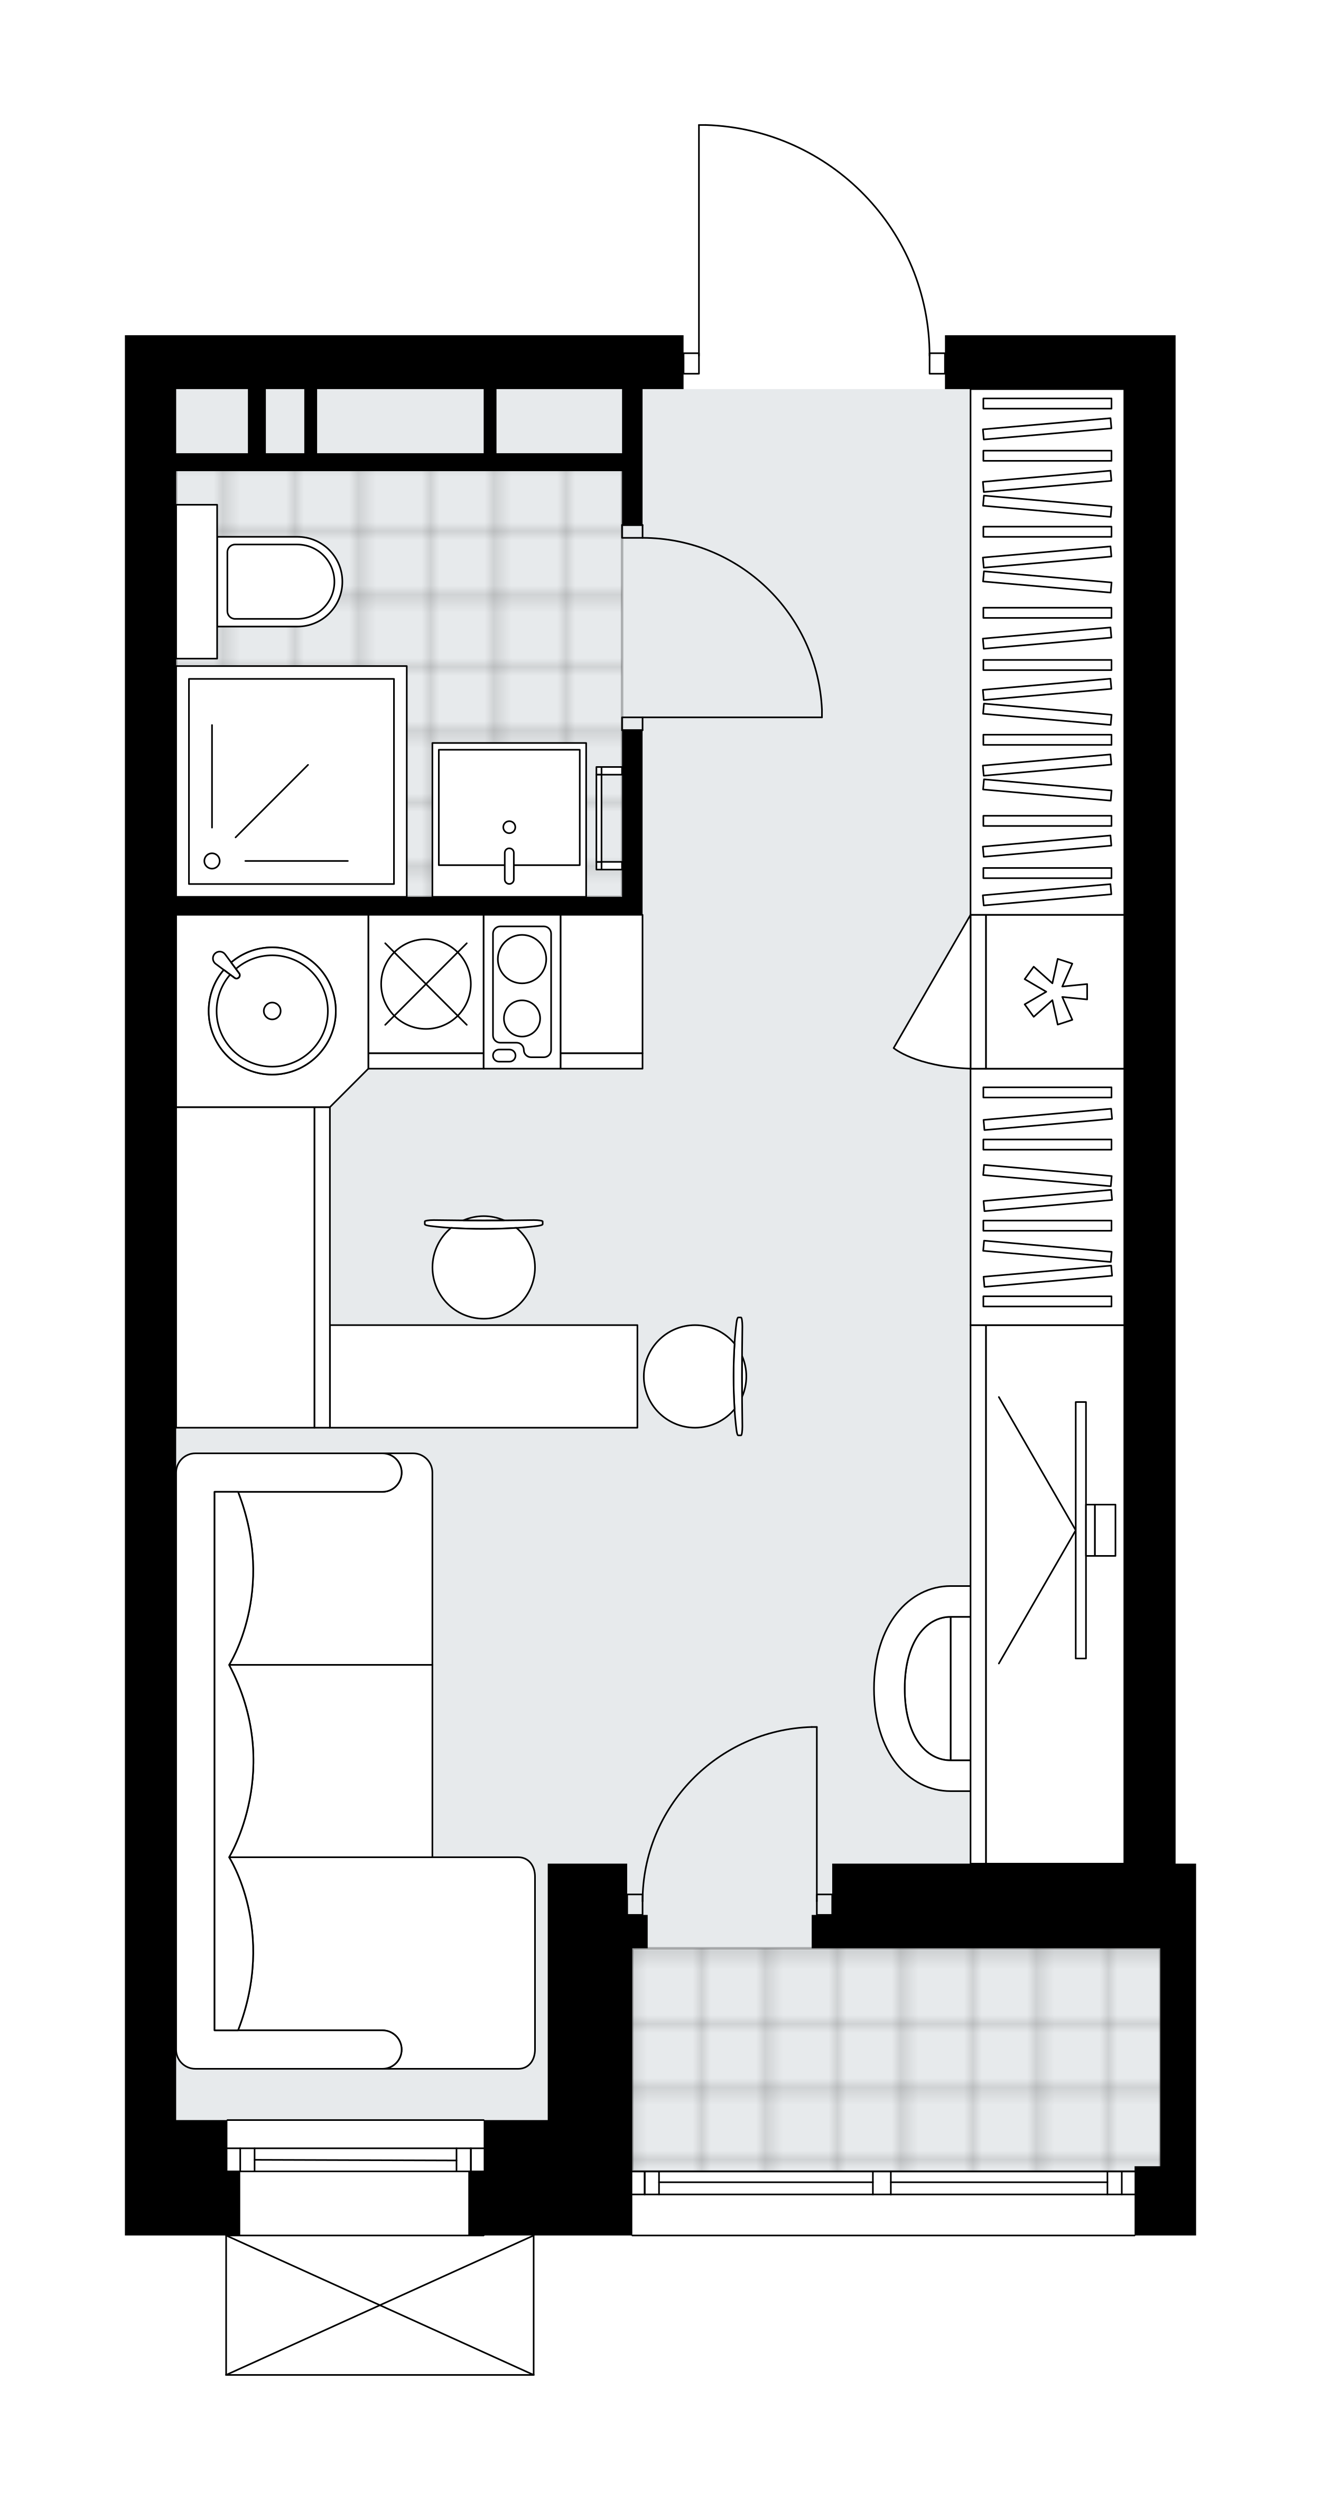 <svg xmlns="http://www.w3.org/2000/svg" xmlns:xlink="http://www.w3.org/1999/xlink" height="2000px" id="Layer_1" style="enable-background:new 0 0 1057.56 2000;" version="1.1" viewBox="0 0 1057.56 2000" width="1057.56px" x="0px" y="0px" xml:space="preserve">
<style type="text/css">
	.st0{fill:none;}
	.st1{opacity:0.25;fill:none;stroke:#000000;stroke-width:0.4;stroke-miterlimit:10;}
	.st2{fill:#FFFFFF;}
	.st3{fill:#E7EAEC;}
	
		.st4{fill:url(#SVGID_1_);stroke:#000000;stroke-width:2;stroke-linecap:round;stroke-linejoin:round;stroke-miterlimit:10;stroke-opacity:0.25;}
	
		.st5{fill:url(#SVGID_00000134214337242242337900000006461644309103718069_);stroke:#000000;stroke-width:2;stroke-linecap:round;stroke-linejoin:round;stroke-miterlimit:10;stroke-opacity:0.25;}
	.st6{fill:none;stroke:#000000;stroke-width:1.3;stroke-linecap:round;stroke-linejoin:round;stroke-miterlimit:10;}
	.st7{fill:#FFFFFF;stroke:#000000;stroke-width:1.3;stroke-linecap:round;stroke-linejoin:round;stroke-miterlimit:10;}
	.st8{fill:none;stroke:#000000;stroke-width:1.3;stroke-linecap:round;stroke-linejoin:round;}
	.st9{fill:none;stroke:#000000;stroke-width:1.3;stroke-linecap:round;stroke-linejoin:round;stroke-dasharray:10.155,10.155;}
	.st10{fill:none;stroke:#000000;stroke-width:1.3;stroke-linecap:round;stroke-linejoin:round;stroke-dasharray:9.988,9.988;}
	.st11{font-family:'Arial-BoldMT';}
	.st12{font-size:107.529px;}
	.st13{font-size:90.986px;}
	.st14{font-family:'ArialMT';}
	.st15{font-size:40px;}
</style>
<pattern height="14.57" id="New_Pattern_Swatch_2" patternUnits="userSpaceOnUse" style="overflow:visible;" viewBox="7.49 -22.06 14.57 14.57" width="14.57" x="-888.28" y="1931.81">
	<g>
		<rect class="st0" height="14.57" width="14.57" x="7.49" y="-22.06" />
		<g>
			<rect class="st1" height="7.29" width="7.29" x="14.77" y="-7.49" />
		</g>
		<g>
			<rect class="st1" height="7.29" width="7.29" x="0.2" y="-7.49" />
		</g>
		<g>
			<rect class="st1" height="7.29" width="7.29" x="22.06" y="-14.77" />
		</g>
		<g>
			<rect class="st1" height="7.29" width="7.29" x="7.49" y="-14.77" />
			<rect class="st1" height="7.29" width="7.29" x="14.77" y="-22.06" />
		</g>
		<g>
			<rect class="st1" height="7.29" width="7.29" x="0.2" y="-22.06" />
		</g>
		<g>
			<rect class="st1" height="7.29" width="7.29" x="22.06" y="-29.35" />
		</g>
		<g>
			<rect class="st1" height="7.29" width="7.29" x="7.49" y="-29.35" />
		</g>
	</g>
</pattern>
<path class="st2" d="M941.15,1490.95h16.41v41.03v26.67  v174.38v55.39h-48.59c0,0.36-0.29,0.65-0.65,0.65H506.21c-0.36,0-0.65-0.29-0.65-0.65h-77.68V1900c0,0,0,0.01,0,0.01  c0,0.04-0.01,0.07-0.02,0.11c-0.01,0.05-0.01,0.1-0.03,0.15c0,0,0,0,0,0.01c0,0.01-0.01,0.01-0.01,0.01  c-0.05,0.09-0.12,0.17-0.2,0.23c-0.02,0.02-0.04,0.03-0.07,0.05c-0.09,0.05-0.19,0.09-0.31,0.09c0,0,0,0-0.01,0c0,0,0,0,0,0H181.04  c0,0,0,0,0,0c0,0,0,0-0.01,0c-0.11,0-0.21-0.04-0.31-0.09c-0.02-0.01-0.04-0.03-0.07-0.05c-0.08-0.06-0.16-0.14-0.2-0.23  c0-0.01-0.01-0.01-0.01-0.01c0,0,0,0,0-0.01c-0.02-0.05-0.02-0.1-0.03-0.15c-0.01-0.04-0.02-0.07-0.02-0.11c0,0,0-0.01,0-0.01  v-111.56H100v-51.29v-41.03V311.29v-43.08h43.08h404.16v13.71c0,0,0,0,0,0h11.66V100c0-0.36,0.29-0.65,0.65-0.65h5.38  c0,0,0.01,0,0.01,0c0,0,0.01,0,0.01,0c48.46,1.44,93.75,21.38,127.52,56.17c33.14,34.13,51.66,78.93,52.34,126.4h11.69v-13.71  h184.64v43.08V1490.95z" id="background" />
<g id="floor">
	<polygon class="st3" points="900.12,1558.66 900.12,311.29 141.03,311.29 141.03,1696.11 506.21,1696.11 506.21,1737.14    928.84,1737.14 928.84,1558.66  " />
	<pattern id="SVGID_1_" patternTransform="matrix(7.237 0 0 7.237 42650.688 49243.352)" xlink:href="#New_Pattern_Swatch_2">
	</pattern>
	<polygon class="st4" points="394.84,369.76 394.84,369.76 141.04,369.76 141.04,717.51 498.01,717.51 498.01,369.76  " />
	
		<pattern id="SVGID_00000137817172828432898820000005708872284608189347_" patternTransform="matrix(7.237 0 0 7.237 42650.688 49243.352)" xlink:href="#New_Pattern_Swatch_2">
	</pattern>
	
		<rect height="178.49" style="fill:url(#SVGID_00000137817172828432898820000005708872284608189347_);stroke:#000000;stroke-width:2;stroke-linecap:round;stroke-linejoin:round;stroke-miterlimit:10;stroke-opacity:0.25;" width="422.63" x="506.21" y="1558.66" />
	<g id="LWPOLYLINE_00000031176639654608803430000016784715871403992213_">
		<rect class="st6" height="10.26" width="16.41" x="498.01" y="573.9" />
	</g>
	<g id="LWPOLYLINE_00000080173598692328055970000006192381888120409768_">
		<rect class="st6" height="10.26" width="16.41" x="498.01" y="420.03" />
	</g>
	<g id="LINE_00000134938080266393815810000006463895362786694542_">
		<line class="st6" x1="514.42" x2="498.01" y1="584.15" y2="584.15" />
	</g>
	<g id="LINE_00000129169430344662572120000004253541502046441896_">
		<line class="st6" x1="514.42" x2="498.01" y1="420.03" y2="420.03" />
	</g>
	<g id="LINE_00000124157733819371549950000008636059674278845830_">
		<line class="st6" x1="514.42" x2="658.03" y1="573.9" y2="573.9" />
	</g>
	<g id="ARC_00000166640945555097949360000000542643961908594563_">
		<path class="st6" d="M514.42,430.29c76.92,0.05,140.19,60.61,143.61,137.46" />
	</g>
	<g id="LINE_00000174592673410545364390000004213613575402790313_">
		<line class="st6" x1="658.03" x2="658.03" y1="573.9" y2="567.74" />
	</g>
	<g id="LWPOLYLINE_00000137817747755689029640000018352060894476644523_">
		<rect class="st6" height="16.41" width="12.31" x="744.2" y="282.57" />
	</g>
	<g id="LWPOLYLINE_00000029008548413101111350000005617416391406331023_">
		<rect class="st6" height="16.41" width="12.31" x="547.25" y="282.57" />
	</g>
	<g id="LWPOLYLINE_00000016753777731886304960000012172966859564611742_">
		<path class="st6" d="M564.93,100c99.85,2.96,179.26,84.75,179.26,184.64" />
	</g>
	<g id="LINE_00000069358064256377341120000018110339395551908234_">
		<line class="st6" x1="559.55" x2="559.55" y1="284.64" y2="100" />
	</g>
	<g id="LINE_00000034802584306413233110000008679526551178345356_">
		<line class="st6" x1="559.55" x2="564.93" y1="100" y2="100" />
	</g>
	<g id="LWPOLYLINE_00000065048149790536119280000007027309379424684677_">
		<rect class="st6" height="16.41" width="12.31" x="502.11" y="1515.57" />
	</g>
	<g id="LWPOLYLINE_00000052811603383845144980000009439087400325554350_">
		<rect class="st6" height="16.41" width="12.31" x="653.93" y="1515.57" />
	</g>
	<g id="LWPOLYLINE_00000034773318760863785610000003786748501612638871_">
		<path class="st6" d="M649.86,1381.64c-75.44,2.23-135.44,64.03-135.44,139.51" />
	</g>
	<g id="LINE_00000059268175247216505220000014630089221653261490_">
		<line class="st6" x1="653.93" x2="653.93" y1="1521.15" y2="1381.64" />
	</g>
	<g id="LINE_00000034075667327224442130000017309935443791346096_">
		<line class="st6" x1="653.93" x2="649.86" y1="1381.64" y2="1381.64" />
	</g>
	<g id="LINE_00000065073685955663135860000009207705703993186221_">
		<line class="st6" x1="506.21" x2="908.32" y1="1737.15" y2="1737.15" />
	</g>
	<g id="LINE_00000064316062191291865720000009445657236103996345_">
		<line class="st6" x1="908.32" x2="713.18" y1="1755.61" y2="1755.61" />
	</g>
	<g id="LINE_00000074435239416537472780000013217142244444364204_">
		<line class="st6" x1="698.81" x2="506.21" y1="1755.61" y2="1755.61" />
	</g>
	<g id="LINE_00000121274724190649392430000013908976585189620645_">
		<line class="st6" x1="516.11" x2="516.11" y1="1737.15" y2="1755.61" />
	</g>
	<g id="LINE_00000132796411205562666960000001961588234516334522_">
		<line class="st6" x1="898.07" x2="898.07" y1="1737.15" y2="1755.61" />
	</g>
	<g id="LINE_00000008109405193473448020000011542807734998103189_">
		<line class="st6" x1="908.32" x2="713.18" y1="1737.15" y2="1737.15" />
	</g>
	<g id="LINE_00000007410771175591568830000016184159074297920654_">
		<line class="st6" x1="698.81" x2="506.21" y1="1737.15" y2="1737.15" />
	</g>
	<g id="LINE_00000173874306976929684390000002324302383964389520_">
		<line class="st6" x1="698.81" x2="527.59" y1="1745.86" y2="1745.86" />
	</g>
	<g id="LINE_00000123442228973346439180000007102801166753458072_">
		<line class="st6" x1="886.58" x2="713.18" y1="1745.86" y2="1745.86" />
	</g>
	<g id="LINE_00000108283210337265485300000003676426825708066186_">
		<line class="st6" x1="886.58" x2="886.58" y1="1755.61" y2="1737.15" />
	</g>
	<g id="LINE_00000039093233700015282300000007797667346853501096_">
		<line class="st6" x1="516.11" x2="516.11" y1="1737.15" y2="1755.61" />
	</g>
	<g id="LINE_00000142892092804528465340000011922378749392083874_">
		<line class="st6" x1="527.59" x2="527.59" y1="1755.61" y2="1737.15" />
	</g>
	<g id="LINE_00000098202304290249892270000007889836155883321239_">
		<line class="st6" x1="713.18" x2="713.18" y1="1737.15" y2="1755.61" />
	</g>
	<g id="LINE_00000035499068880830703260000001364614917487881906_">
		<line class="st6" x1="713.18" x2="698.81" y1="1755.61" y2="1755.61" />
	</g>
	<g id="LINE_00000048486580857082146300000014128153112646240401_">
		<line class="st6" x1="698.81" x2="698.81" y1="1755.61" y2="1737.15" />
	</g>
	<g id="LINE_00000073722354154365646710000017529167056397298608_">
		<line class="st6" x1="698.81" x2="713.18" y1="1737.15" y2="1737.15" />
	</g>
	<g id="LINE_00000036974147066284478990000002977251904538483370_">
		<line class="st6" x1="908.32" x2="506.21" y1="1788.43" y2="1788.43" />
	</g>
	<g id="LINE_00000142177251298663671880000000233812769246316699_">
		<line class="st6" x1="387.22" x2="182.06" y1="1788.43" y2="1788.43" />
	</g>
	<g id="LINE_00000074430886935714429800000002160677068982981788_">
		<line class="st6" x1="182.06" x2="387.22" y1="1718.68" y2="1718.68" />
	</g>
	<g id="LINE_00000158728641136883821920000004132236961409150866_">
		<line class="st6" x1="376.96" x2="376.96" y1="1737.15" y2="1718.68" />
	</g>
	<g id="LINE_00000168812481646430914030000014145574076387564720_">
		<line class="st6" x1="192.32" x2="192.32" y1="1737.15" y2="1718.68" />
	</g>
	<g id="LINE_00000111913154000732241600000015705365710904085393_">
		<line class="st6" x1="182.06" x2="387.22" y1="1737.15" y2="1737.15" />
	</g>
	<g id="LINE_00000109719336353180903250000001771801943388165512_">
		<line class="st6" x1="203.81" x2="365.47" y1="1727.91" y2="1728.43" />
	</g>
	<g id="LINE_00000116230331487901216310000001214296777054038408_">
		<line class="st6" x1="203.81" x2="203.81" y1="1718.68" y2="1737.15" />
	</g>
	<g id="LINE_00000043456321407304196670000005532334509168030109_">
		<line class="st6" x1="376.96" x2="376.96" y1="1737.15" y2="1718.68" />
	</g>
	<g id="LINE_00000023983005814908233580000000076180059449842590_">
		<line class="st6" x1="365.47" x2="365.47" y1="1718.68" y2="1737.15" />
	</g>
	<g id="LINE_00000140703511284869610280000015314835497295004330_">
		<line class="st6" x1="182.06" x2="387.22" y1="1696.11" y2="1696.11" />
	</g>
	<g id="LINE_00000052786684899472258950000016465964029156654487_">
		<line class="st6" x1="427.23" x2="181.04" y1="1900" y2="1900" />
	</g>
	<g id="LINE_00000169529220312377552120000011854931936090526601_">
		<line class="st6" x1="181.04" x2="181.04" y1="1900" y2="1788.43" />
	</g>
	<g id="LINE_00000014607250646896256120000018426094506602943380_">
		<line class="st6" x1="427.23" x2="427.23" y1="1788.43" y2="1900" />
	</g>
	<g id="LWPOLYLINE_00000138572241402923445600000012224406973982481838_">
		<line class="st6" x1="181.04" x2="427.23" y1="1788.43" y2="1900" />
	</g>
	<g id="LWPOLYLINE_00000144303822834167963870000003248402455496930448_">
		<line class="st6" x1="427.23" x2="181.04" y1="1788.43" y2="1900" />
	</g>
	<polygon points="941.15,311.29 941.15,268.21 756.51,268.21 756.51,311.29 900.12,311.29 900.12,1490.95 666.24,1490.95    666.24,1531.99 649.82,1531.99 649.82,1558.66 666.24,1558.66 900.12,1558.66 928.84,1558.66 928.84,1733.04 908.32,1733.04    908.32,1788.43 957.56,1788.43 957.56,1733.04 957.56,1558.66 957.56,1531.99 957.56,1490.95 941.15,1490.95  " />
	<path d="M143.08,268.21H100v43.08v1384.82v41.03v51.29h92.32v-51.29h-10.26v-41.03h-41.03V731.84l0.01,0.02h373.38v-14.36V584.15   h-16.41v133.35H141.03V376.94h57.44h14.36h82.06h203.11v43.08h16.41V311.29h32.83v-43.08H143.08z M198.48,362.58h-57.44v-51.29   h2.05h55.39V362.58z M243.61,362.58h-30.77v-51.29h30.77V362.58z M387.22,362.58H294.9h-41.03v-51.29h133.35V362.58z    M498.01,362.58H397.48v-51.29h100.53V362.58z" />
	<polygon points="502.11,1531.99 502.11,1490.95 438.51,1490.95 438.51,1531.99 438.51,1696.11 387.22,1696.11 387.22,1737.15    374.91,1737.15 374.91,1788.43 506.21,1788.43 506.21,1737.15 506.21,1696.11 506.21,1558.66 518.52,1558.66 518.52,1531.99    506.21,1531.99  " />
</g>
<g id="mebel">
	<g>
		<g>
			<g>
				<path class="st7" d="M863.72,1392.99v-84.16c0-8.47-6.87-15.34-15.34-15.34h-87.35v114.84h87.35      C856.85,1408.33,863.72,1401.46,863.72,1392.99z" />
				<path class="st7" d="M761.04,1293.49c-19.93,0-36.77,20.05-36.77,57.44c0,37.39,16.63,57.4,36.77,57.4V1293.49z" />
				<path class="st7" d="M761.04,1432.95c-33.6,0-61.34-31.03-61.34-82.02s28.1-82.06,61.34-82.06h87.3v24.62h-87.3      c-19.93,0-36.77,20.05-36.77,57.44c0,37.39,16.63,57.4,36.77,57.4h87.3v24.62H761.04z" />
			</g>
		</g>
		<g>
			
				<rect class="st7" height="110.79" transform="matrix(5.053010e-10 -1 1 5.053010e-10 -430.844 2120.232)" width="430.83" x="629.28" y="1220.15" />
			
				<rect class="st7" height="12.31" transform="matrix(3.260208e-10 -1 1 3.260208e-10 -492.392 2058.685)" width="430.83" x="567.73" y="1269.38" />
		</g>
		<g>
			<g>
				<g id="LINE_00000007421582898010119370000006519292217441603218_">
					<line class="st7" x1="861.2" x2="799.66" y1="1224.25" y2="1330.85" />
				</g>
				<g id="LINE_00000138549827103372495000000007132502571263460515_">
					<line class="st7" x1="861.2" x2="799.66" y1="1224.25" y2="1117.65" />
				</g>
			</g>
			<rect class="st7" height="205.16" width="8.21" x="861.2" y="1121.67" />
			
				<rect class="st7" height="41.03" transform="matrix(-1 -2.716877e-10 2.716877e-10 -1 1746.002 2448.498)" width="7.18" x="869.41" y="1203.73" />
			<rect class="st7" height="41.03" width="16.41" x="876.59" y="1203.73" />
		</g>
	</g>
	<g>
		
			<rect class="st7" height="205.16" transform="matrix(-1 -1.887109e-10 1.887109e-10 -1 1677.079 1915.085)" width="123.1" x="776.99" y="854.96" />
		<g>
			
				<rect class="st7" height="8.15" transform="matrix(-1 -1.798345e-10 1.798345e-10 -1 1677.079 2082.29)" width="102.58" x="787.25" y="1037.07" />
			
				<rect class="st7" height="8.15" transform="matrix(-1 -1.791342e-10 1.791342e-10 -1 1677.079 1961.111)" width="102.58" x="787.25" y="976.48" />
			
				<rect class="st7" height="8.15" transform="matrix(-0.996 -0.087 0.087 -0.996 1586.666 2070.779)" width="102.58" x="787.25" y="996.68" />
			
				<rect class="st7" height="8.15" transform="matrix(-0.996 0.087 -0.087 -0.996 1762.869 1964.928)" width="102.58" x="787.25" y="1016.87" />
			
				<rect class="st7" height="8.15" transform="matrix(-0.996 -0.087 0.087 -0.996 1591.947 1949.831)" width="102.58" x="787.25" y="936.09" />
			
				<rect class="st7" height="8.15" transform="matrix(-0.996 0.087 -0.087 -0.996 1757.588 1843.98)" width="102.58" x="787.25" y="956.28" />
			
				<rect class="st7" height="8.15" transform="matrix(-1 -1.798611e-10 1.798611e-10 -1 1677.079 1831.388)" width="102.58" x="787.25" y="911.62" />
			
				<rect class="st7" height="8.15" transform="matrix(-1 -1.797634e-10 1.797634e-10 -1 1677.079 1747.881)" width="102.58" x="787.25" y="869.86" />
			
				<rect class="st7" height="8.15" transform="matrix(-0.996 0.087 -0.087 -0.996 1751.935 1714.504)" width="102.58" x="787.25" y="891.42" />
		</g>
	</g>
	<g>
		<path class="st7" d="M306.15,1624.31L306.15,1624.31c8.5,0,15.39,6.89,15.39,15.39l0,0c0,8.5-6.89,15.39-15.39,15.39h0H414.9    c8.53,0,13.39-6.91,13.39-15.44v-138.35c0-8.5-4.91-15.46-13.41-15.46l-231.48,0c0,0,38.14,58.78,7.17,138.48H306.15z" />
		<path class="st7" d="M306.15,1193.48L306.15,1193.48c8.5,0,15.39-6.89,15.39-15.39l0,0c0-8.5-6.89-15.39-15.39-15.39h0h24.56    c8.53,0,15.44,6.91,15.44,15.44v153.67c0,0.08-0.07,0.15-0.15,0.15l-162.61,0c0,0,38.14-58.78,7.17-138.48H306.15z" />
		<path class="st7" d="M156.39,1162.7h149.77c8.5,0,15.39,6.89,15.39,15.39l0,0c0,8.5-6.89,15.39-15.39,15.39H171.77v430.83h134.38    c8.5,0,15.39,6.89,15.39,15.39l0,0c0,8.5-6.89,15.39-15.39,15.39H156.39c-8.5,0-15.39-6.89-15.39-15.39v-461.61    C141,1169.63,147.92,1162.7,156.39,1162.7z" />
		<path class="st7" d="M183.4,1331.96h162.76v153.87H183.4C183.4,1485.83,227.23,1414.52,183.4,1331.96z" />
		<g>
			<path class="st7" d="M190.57,1624.31c30.97-79.7-7.17-138.48-7.17-138.48v0c0,0,43.83-71.3,0-153.87v0     c0,0,38.14-58.78,7.17-138.48h-18.8v430.83L190.57,1624.31z" />
		</g>
	</g>
	<g>
		<g>
			<g id="LINE_00000082356852912440821320000000268132806986663096_">
				<path class="st7" d="M429.92,980.84c-24.83,3.12-60.48,3.12-85.31,0c-2.87-0.36-4.53-0.9-4.53-1.47v-0.14v-2.03      c0-0.61,3.21-1.11,7.18-1.11c26.6,0.42,53.41,0.42,80.01,0c3.97,0,7.18,0.5,7.18,1.11v2.03v0.14      C434.45,979.94,432.79,980.48,429.92,980.84z" />
			</g>
			<g>
				<path class="st7" d="M403.51,976.28c-4.98-2.15-10.47-3.35-16.24-3.35c-5.77,0-11.26,1.2-16.24,3.35      C381.86,976.35,392.67,976.35,403.51,976.28z" />
				<path class="st7" d="M413.4,982.33c-16.73,1.09-35.54,1.09-52.27,0c-9.1,7.53-14.9,18.9-14.9,31.63      c0,22.66,18.37,41.03,41.03,41.03c22.66,0,41.03-18.37,41.03-41.03C428.3,1001.23,422.5,989.86,413.4,982.33z" />
			</g>
		</g>
		<g>
			<g id="LINE_00000165219287819462758590000006677850423308570760_">
				<path class="st7" d="M589.57,1143.82c-3.12-24.83-3.12-60.48,0-85.31c0.36-2.87,0.9-4.53,1.47-4.53h0.14h2.03      c0.61,0,1.11,3.21,1.11,7.18c-0.42,26.6-0.42,53.41,0,80.01c0,3.97-0.5,7.18-1.11,7.18h-2.03h-0.14      C590.47,1148.35,589.93,1146.69,589.57,1143.82z" />
			</g>
			<g>
				<path class="st7" d="M594.13,1117.4c2.15-4.98,3.35-10.47,3.35-16.24s-1.2-11.26-3.35-16.24      C594.06,1095.76,594.06,1106.57,594.13,1117.4z" />
				<path class="st7" d="M588.08,1127.3c-1.09-16.73-1.09-35.54,0-52.27c-7.53-9.1-18.9-14.9-31.63-14.9      c-22.66,0-41.03,18.37-41.03,41.03c0,22.66,18.37,41.03,41.03,41.03C569.18,1142.19,580.56,1136.4,588.08,1127.3z" />
			</g>
		</g>
		<rect class="st7" height="82.06" width="246.19" x="264.1" y="1060.12" />
	</g>
	<g>
		
			<rect class="st7" height="110.79" transform="matrix(2.152729e-11 -1 1 2.152729e-11 -817.563 1210.362)" width="256.45" x="68.18" y="958.57" />
		
			<rect class="st7" height="12.31" transform="matrix(2.152729e-11 -1 1 2.152729e-11 -756.015 1271.909)" width="256.45" x="129.72" y="1007.81" />
	</g>
	<g>
		<rect class="st7" height="110.79" width="65.65" x="448.74" y="731.87" />
		<rect class="st7" height="12.31" width="65.65" x="448.74" y="842.65" />
	</g>
	<g>
		
			<rect class="st7" height="184.64" transform="matrix(-1 -1.224647e-16 1.224647e-16 -1 466.654 1250.372)" width="184.64" x="141.01" y="532.86" />
		
			<rect class="st7" height="164.13" transform="matrix(-1 -1.224647e-16 1.224647e-16 -1 466.654 1250.372)" width="164.13" x="151.26" y="543.12" />
		<circle class="st7" cx="169.73" cy="688.79" r="6.15" />
		<line class="st7" x1="196.4" x2="278.46" y1="688.79" y2="688.79" />
		<line class="st7" x1="188.59" x2="246.61" y1="669.93" y2="611.9" />
		<line class="st7" x1="169.73" x2="169.73" y1="662.11" y2="580.05" />
	</g>
	<g>
		<path class="st7" d="M274.09,465.37L274.09,465.37c0,19.83-16.07,35.9-35.9,35.9h-64.35v-71.81h64.35    C258.01,429.46,274.09,445.54,274.09,465.37z" />
		
			<rect class="st7" height="32.83" transform="matrix(4.452356e-11 -1 1 4.452356e-11 -307.947 622.784)" width="123.1" x="95.87" y="448.95" />
		<path class="st7" d="M267.72,465.37L267.72,465.37c0,16.43-13.32,29.75-29.75,29.75h-49.78c-3.4,0-6.16-2.76-6.16-6.16v-47.19    c0-3.4,2.76-6.16,6.16-6.16h49.78C254.4,435.62,267.72,448.94,267.72,465.37z" />
	</g>
	<g>
		
			<rect class="st7" height="16.41" transform="matrix(-1.836970e-16 1 -1 -1.836970e-16 1106.466 126.927)" width="6.15" x="486.69" y="608.49" />
		
			<rect class="st7" height="4.1" transform="matrix(-1.836970e-16 1 -1 -1.836970e-16 1096.208 137.185)" width="6.15" x="476.43" y="614.64" />
		
			<rect class="st7" height="16.41" transform="matrix(-1.836970e-16 1 -1 -1.836970e-16 1182.375 202.835)" width="6.15" x="486.69" y="684.4" />
		
			<rect class="st7" height="4.1" transform="matrix(-1.836970e-16 1 -1 -1.836970e-16 1172.117 213.093)" width="6.15" x="476.43" y="690.55" />
		
			<rect class="st7" height="4.1" transform="matrix(6.123234e-17 -1 1 6.123234e-17 -175.139 1134.162)" width="69.75" x="444.63" y="652.6" />
	</g>
	<g>
		
			<rect class="st7" height="110.79" transform="matrix(6.123234e-17 -1 1 6.123234e-17 51.278 1638.11)" width="123.1" x="783.15" y="738.02" />
		
			<rect class="st7" height="12.31" transform="matrix(6.123234e-17 -1 1 6.123234e-17 -10.27 1576.562)" width="123.1" x="721.6" y="787.26" />
		<polygon class="st7" points="850.42,797.58 870.34,799.57 870.34,787.26 850.42,789.25 858.47,770.93 846.77,767.12     842.51,786.68 827.56,773.36 820.33,783.32 837.61,793.42 820.33,803.51 827.56,813.47 842.51,800.15 846.77,819.71 858.47,815.9       " />
		<path class="st7" d="M776.99,731.87l-61.55,106.6c0,0,17.32,14.85,61.55,16.49V731.87z" />
	</g>
	<g>
		<rect class="st7" height="110.79" width="92.32" x="294.87" y="731.87" />
		<rect class="st7" height="12.31" width="92.32" x="294.87" y="842.65" />
		<circle class="st7" cx="341.04" cy="787.26" r="35.9" />
		<line class="st7" x1="373.68" x2="308.39" y1="754.62" y2="819.9" />
		<line class="st7" x1="373.68" x2="308.39" y1="819.9" y2="754.62" />
	</g>
	<g>
		<rect class="st7" height="123.1" width="61.55" x="387.2" y="731.87" />
		<path class="st7" d="M394.67,746.95v81.41c0,3.21,2.6,5.82,5.82,5.82h13.05c3.21,0,5.82,2.6,5.82,5.82v0    c0,3.21,2.6,5.82,5.82,5.82h10.21c3.21,0,5.82-2.6,5.82-5.82v-93.04c0-3.21-2.6-5.82-5.82-5.82h-34.89    C397.27,741.14,394.67,743.74,394.67,746.95z" />
		<path class="st7" d="M407.87,849.35h-8.35c-2.68,0-4.85-2.17-4.85-4.85l0,0c0-2.68,2.17-4.85,4.85-4.85h8.35    c2.68,0,4.85,2.17,4.85,4.85l0,0C412.71,847.18,410.54,849.35,407.87,849.35z" />
		<circle class="st7" cx="417.93" cy="814.79" r="14.5" />
		<circle class="st7" cx="417.93" cy="767.31" r="19.38" />
	</g>
	<g>
		<polygon class="st7" points="294.87,854.96 294.87,731.87 141.01,731.87 141.01,885.74 264.1,885.74   " />
		<g id="ARC_00000016068482889563129960000002988109493428367236_">
			<path class="st7" d="M172.64,771.08c-0.42-0.31-0.79-0.69-1.11-1.11c-1.79-2.41-1.3-5.81,1.11-7.6c2.41-1.79,5.81-1.3,7.6,1.11     l11.48,15.4c0.44,0.81,0.44,1.78,0,2.58c-0.71,1.32-2.36,1.81-3.68,1.1L172.64,771.08z" />
		</g>
		<path class="st7" d="M185.09,769.99l6.63,8.89c0.44,0.81,0.44,1.78,0,2.58c-0.71,1.32-2.36,1.81-3.68,1.1l-8.89-6.63    c-7.52,8.87-12.08,20.33-12.08,32.87c0,28.1,22.78,50.88,50.88,50.88s50.88-22.78,50.88-50.88c0-28.1-22.78-50.88-50.88-50.88    C205.41,757.92,193.95,762.48,185.09,769.99z" />
		<path class="st7" d="M185.09,769.99l6.63,8.89c0.44,0.81,0.44,1.78,0,2.58c-0.71,1.32-2.36,1.81-3.68,1.1l-8.89-6.63    c-7.52,8.87-12.08,20.33-12.08,32.87c0,28.1,22.78,50.88,50.88,50.88s50.88-22.78,50.88-50.88c0-28.1-22.78-50.88-50.88-50.88    C205.41,757.92,193.95,762.48,185.09,769.99z" />
		<path class="st7" d="M191.71,778.88c0.44,0.81,0.44,1.78,0,2.58c-0.71,1.32-2.36,1.81-3.68,1.1l-3.79-2.82    c-6.74,7.8-10.84,17.95-10.84,29.07c0,24.6,19.94,44.54,44.54,44.54s44.54-19.94,44.54-44.54c0-24.6-19.94-44.54-44.54-44.54    c-11.11,0-21.25,4.1-29.05,10.82L191.71,778.88z" />
		<circle class="st7" cx="217.94" cy="808.8" r="6.74" />
	</g>
	<g>
		<rect class="st7" height="420.58" width="123.1" x="776.99" y="311.29" />
		<g>
			<rect class="st7" height="8.15" width="102.58" x="787.25" y="318.76" />
			<rect class="st7" height="8.15" width="102.58" x="787.25" y="360.52" />
			
				<rect class="st7" height="8.15" transform="matrix(0.996 -0.087 0.087 0.996 -26.707 74.389)" width="102.58" x="787.25" y="338.96" />
			<rect class="st7" height="8.15" width="102.58" x="787.25" y="421.34" />
			
				<rect class="st7" height="8.15" transform="matrix(0.996 0.087 -0.087 0.996 38.508 -71.541)" width="102.58" x="787.25" y="401.14" />
			
				<rect class="st7" height="8.15" transform="matrix(0.996 -0.087 0.087 0.996 -30.366 74.549)" width="102.58" x="787.25" y="380.94" />
			
				<rect class="st7" height="8.15" transform="matrix(0.996 0.087 -0.087 0.996 43.788 -71.311)" width="102.58" x="787.25" y="461.73" />
			
				<rect class="st7" height="8.15" transform="matrix(0.996 -0.087 0.087 0.996 -35.646 74.779)" width="102.58" x="787.25" y="441.53" />
			<rect class="st7" height="8.15" width="102.58" x="787.25" y="486.2" />
			<rect class="st7" height="8.15" width="102.58" x="787.25" y="527.95" />
			
				<rect class="st7" height="8.15" transform="matrix(0.996 -0.087 0.087 0.996 -41.3 75.026)" width="102.58" x="787.25" y="506.39" />
			<rect class="st7" height="8.15" width="102.58" x="787.25" y="587.79" />
			
				<rect class="st7" height="8.15" transform="matrix(0.996 0.087 -0.087 0.996 53.015 -70.908)" width="102.58" x="787.25" y="567.6" />
			
				<rect class="st7" height="8.15" transform="matrix(0.996 -0.087 0.087 0.996 -44.873 75.182)" width="102.58" x="787.25" y="547.4" />
			
				<rect class="st7" height="8.15" transform="matrix(0.996 0.087 -0.087 0.996 58.296 -70.678)" width="102.58" x="787.25" y="628.19" />
			
				<rect class="st7" height="8.15" transform="matrix(0.996 -0.087 0.087 0.996 -50.154 75.413)" width="102.58" x="787.25" y="607.99" />
			<rect class="st7" height="8.15" width="102.58" x="787.25" y="652.65" />
			<rect class="st7" height="8.15" width="102.58" x="787.25" y="694.41" />
			
				<rect class="st7" height="8.15" transform="matrix(0.996 -0.087 0.087 0.996 -55.807 75.659)" width="102.58" x="787.25" y="672.85" />
			
				<rect class="st7" height="8.15" transform="matrix(0.996 -0.087 0.087 0.996 -59.201 75.808)" width="102.58" x="787.25" y="711.79" />
		</g>
	</g>
	<g>
		
			<rect class="st7" height="123.1" transform="matrix(-1 -1.224647e-16 1.224647e-16 -1 815.413 1311.919)" width="123.1" x="346.15" y="594.41" />
		
			<rect class="st7" height="92.32" transform="matrix(-1 -1.224647e-16 1.224647e-16 -1 815.455 1291.949)" width="112.84" x="351.31" y="599.81" />
		<path class="st7" d="M407.73,678.66L407.73,678.66c2,0,3.63,1.62,3.63,3.63v21.27c0,2-1.62,3.63-3.63,3.63l0,0    c-2,0-3.63-1.62-3.63-3.63v-21.27C404.1,680.28,405.72,678.66,407.73,678.66z" />
		<circle class="st7" cx="407.73" cy="661.76" r="4.82" />
	</g>
</g>
</svg>